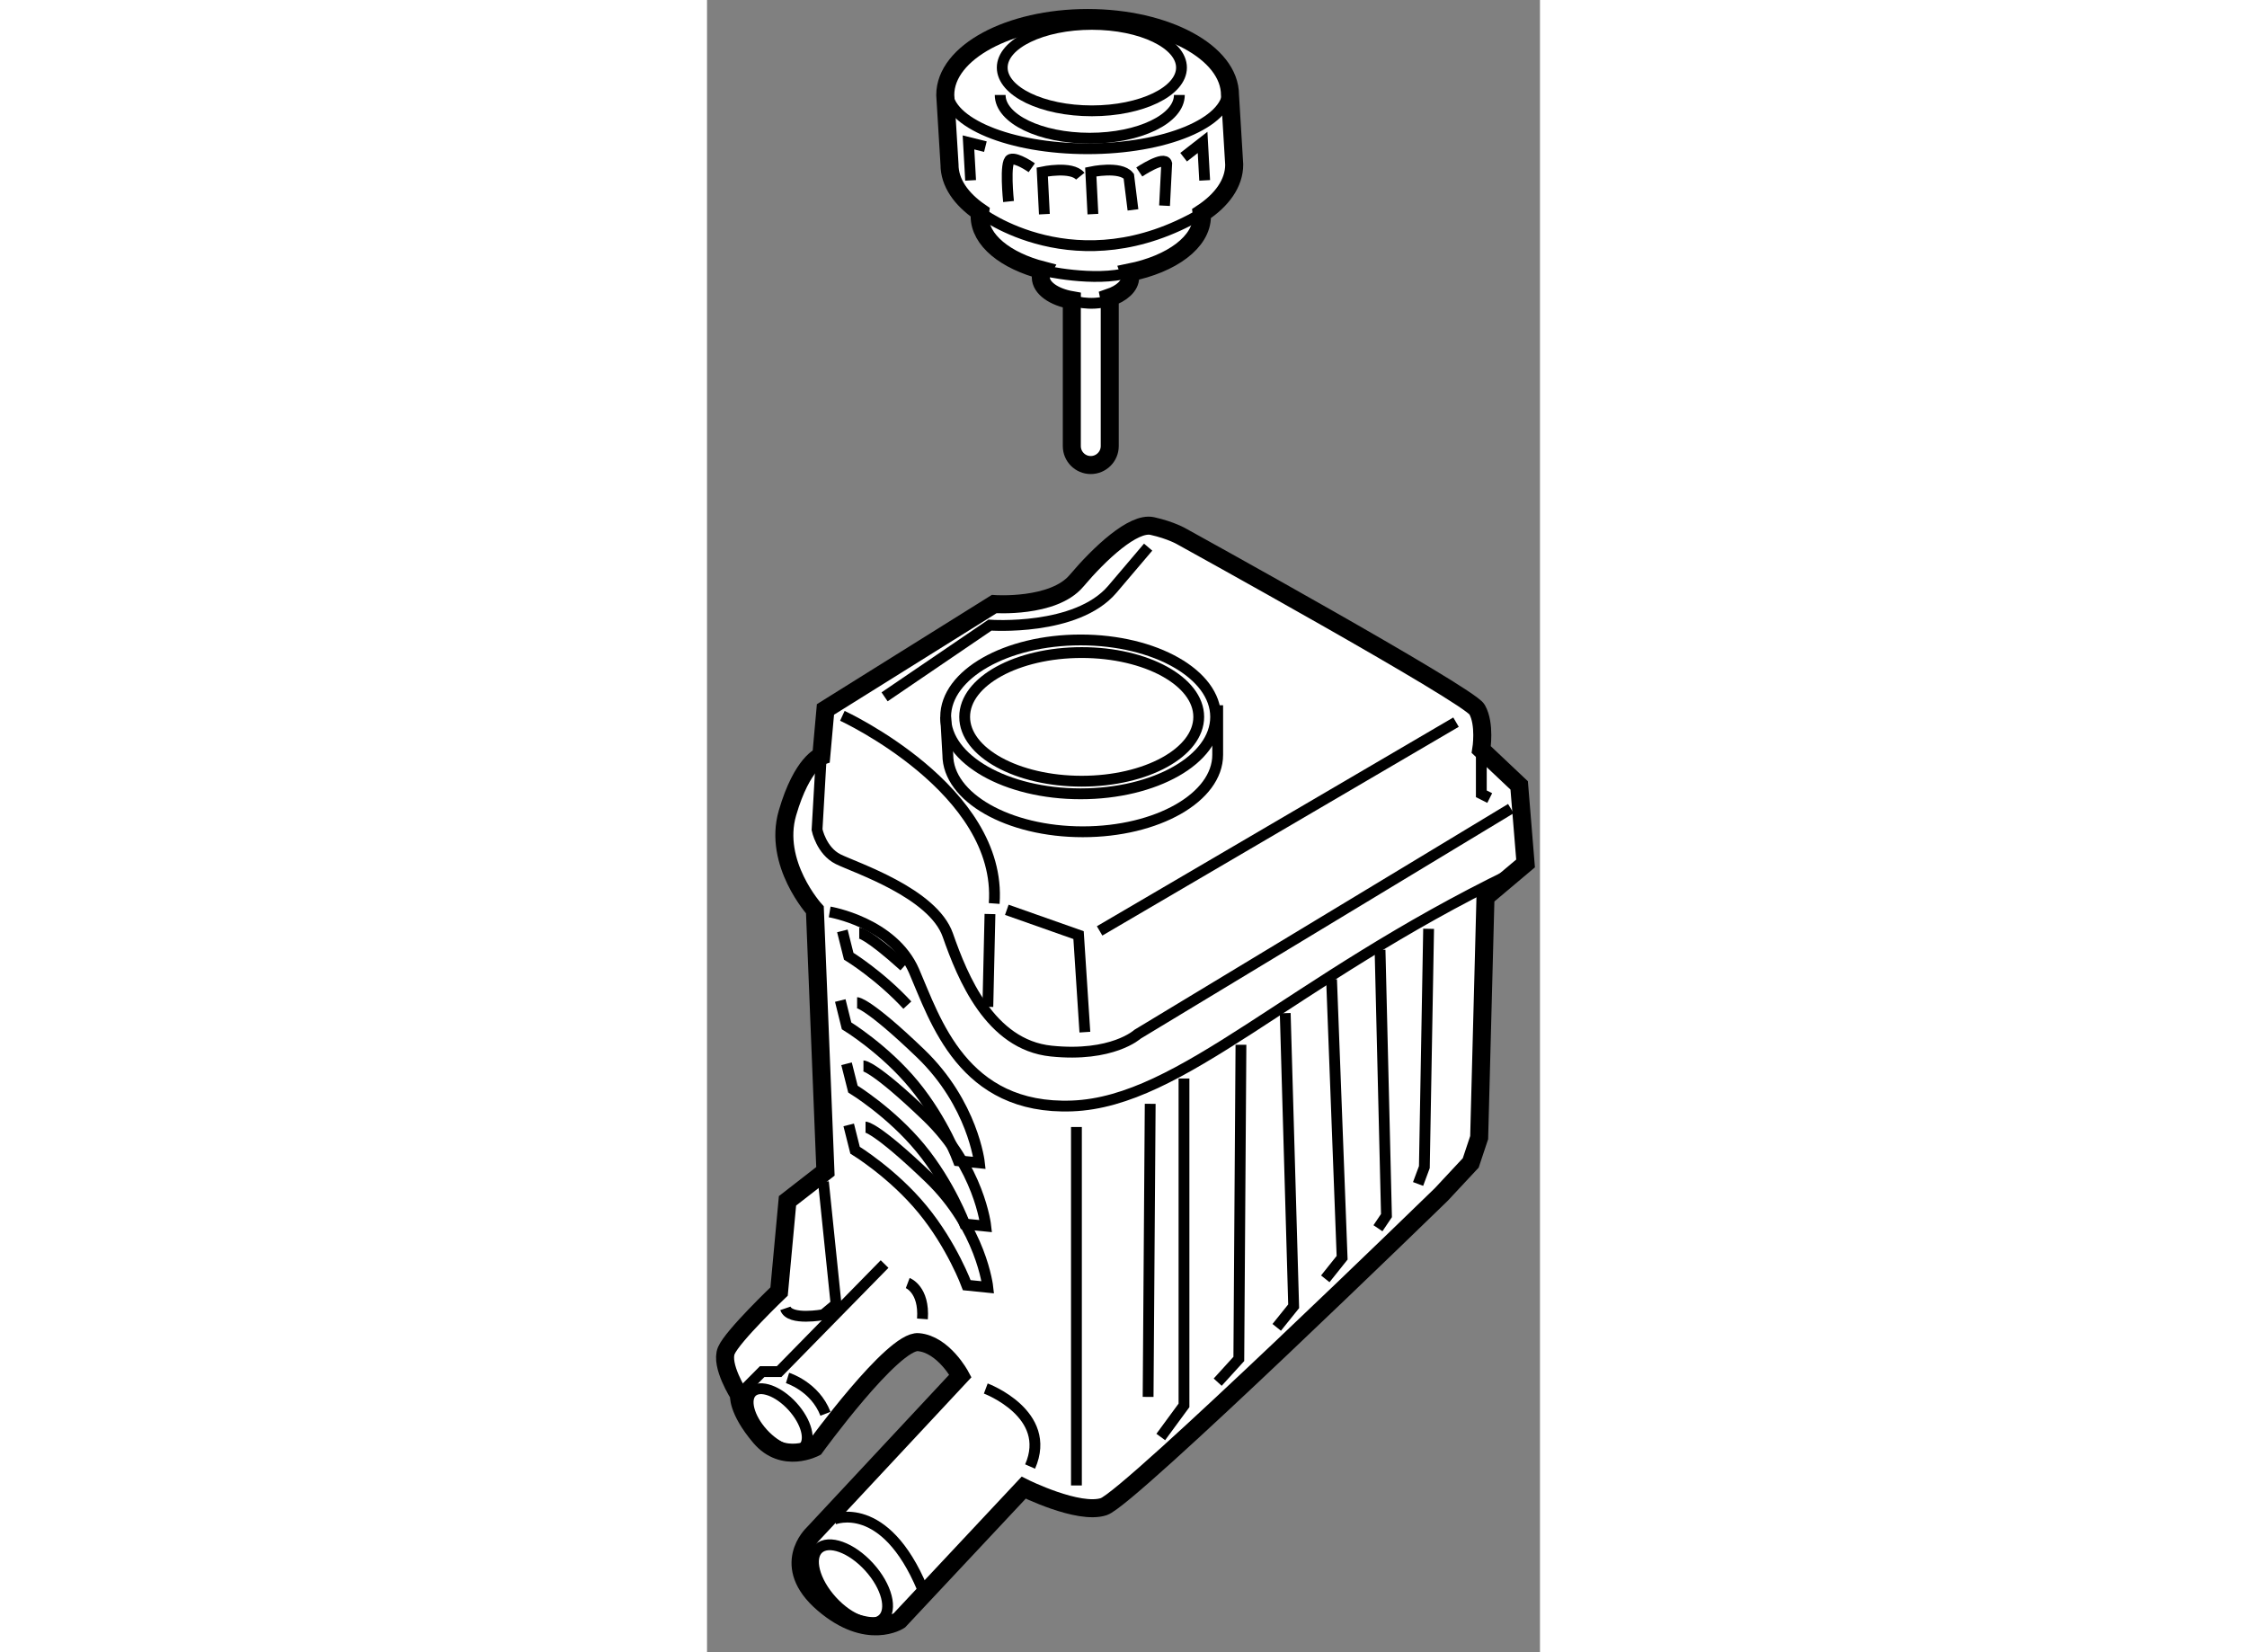 <?xml version="1.0" encoding="utf-8"?>
<!-- Generator: Adobe Illustrator 15.1.0, SVG Export Plug-In . SVG Version: 6.00 Build 0)  -->
<!DOCTYPE svg PUBLIC "-//W3C//DTD SVG 1.1//EN" "http://www.w3.org/Graphics/SVG/1.1/DTD/svg11.dtd">
<svg version="1.1" xmlns="http://www.w3.org/2000/svg" xmlns:xlink="http://www.w3.org/1999/xlink" x="0px" y="0px" width="244.8px"
	 height="180px" viewBox="170.914 4.034 23.103 45.825" enable-background="new 0 0 244.8 180" xml:space="preserve">
	
<rect x="170.914" y="4.034" width="23.103" height="45.825" fill="#808080" stroke="none"/>
	
<g><path fill="#FFFFFF" stroke="#000000" stroke-width="0.5" d="M174.199,23.711l4.68-2.923c0,0,1.638,0.117,2.281-0.643
				c0.643-0.761,1.579-1.639,2.104-1.521c0.526,0.117,0.819,0.292,0.819,0.292s7.955,4.388,8.188,4.796
				c0.233,0.41,0.117,1.112,0.117,1.112l1.052,0.994l0.177,2.164l-1.112,0.937l-0.175,6.667l-0.234,0.702l-0.818,0.877
				c0,0-8.656,8.423-9.358,8.656c-0.701,0.234-2.223-0.526-2.223-0.526l-3.451,3.684c0,0-0.877,0.585-2.104-0.467
				c-1.229-1.053-0.293-1.93-0.293-1.93l4.093-4.387c0,0-0.468-0.877-1.168-0.936c-0.702-0.059-2.867,2.924-2.867,2.924
				s-0.877,0.468-1.52-0.292c-0.644-0.76-0.585-1.169-0.585-1.169s-0.527-0.82-0.352-1.229c0.175-0.409,1.463-1.638,1.463-1.638
				l0.233-2.515l1.052-0.818l-0.292-7.252c0,0-1.17-1.287-0.76-2.69c0.41-1.403,0.937-1.579,0.937-1.579L174.199,23.711z"></path><ellipse fill="none" stroke="#000000" stroke-width="0.3" cx="181.277" cy="23.917" rx="3.744" ry="2.134"></ellipse><path fill="none" stroke="#000000" stroke-width="0.3" d="M185.078,23.595v1.374c0,1.18-1.675,2.135-3.742,2.135
				s-3.743-0.956-3.743-2.135l-0.06-1.052"></path><path fill="none" stroke="#000000" stroke-width="0.3" d="M174.084,24.999l-0.118,2.047c0,0,0.118,0.584,0.585,0.818
				c0.469,0.234,2.632,0.936,3.042,2.106c0.409,1.169,1.169,3.041,2.866,3.216c1.696,0.176,2.397-0.468,2.397-0.468l10.353-6.257"></path><path fill="none" stroke="#000000" stroke-width="0.3" d="M174.668,23.888c0,0,4.443,2.047,4.211,5.205"></path><polyline fill="none" stroke="#000000" stroke-width="0.3" points="179.229,29.268 181.219,29.97 181.394,32.661 		"></polyline><line fill="none" stroke="#000000" stroke-width="0.3" x1="181.803" y1="29.853" x2="191.688" y2="24.063"></line><path fill="none" stroke="#000000" stroke-width="0.3" d="M174.316,29.327c0,0,1.756,0.293,2.34,1.637
				c0.585,1.345,1.346,3.861,4.387,3.744c3.041-0.117,6.024-3.451,12.166-6.435"></path><line fill="none" stroke="#000000" stroke-width="0.3" x1="181.16" y1="35.292" x2="181.16" y2="45.234"></line><line fill="none" stroke="#000000" stroke-width="0.3" x1="178.762" y1="29.385" x2="178.703" y2="31.959"></line><polyline fill="none" stroke="#000000" stroke-width="0.3" points="171.803,42.721 172.444,42.076 172.914,42.076 175.839,39.093 
						"></polyline><path fill="none" stroke="#000000" stroke-width="0.3" d="M174.143,36.813l0.35,3.392l-0.35,0.292c0,0-0.936,0.176-1.055-0.175"></path><path fill="none" stroke="#000000" stroke-width="0.3" d="M174.844,35.234l0.176,0.701c0,0,1.053,0.644,1.87,1.639
				c0.82,0.994,1.229,2.105,1.229,2.105l0.584,0.059c0,0-0.176-1.638-1.638-3.041c-1.463-1.404-1.754-1.404-1.754-1.404"></path><path fill="none" stroke="#000000" stroke-width="0.3" d="M174.784,33.538l0.177,0.702c0,0,1.052,0.643,1.871,1.637
				c0.818,0.995,1.229,2.106,1.229,2.106l0.585,0.058c0,0-0.176-1.637-1.638-3.041c-1.463-1.404-1.755-1.404-1.755-1.404"></path><path fill="none" stroke="#000000" stroke-width="0.3" d="M174.61,31.784l0.174,0.701c0,0,1.055,0.645,1.872,1.638
				c0.818,0.995,1.229,2.106,1.229,2.106l0.585,0.058c0,0-0.176-1.637-1.638-3.041c-1.463-1.404-1.755-1.404-1.755-1.404"></path><path fill="none" stroke="#000000" stroke-width="0.3" d="M176.379,30.836c-1.021-0.924-1.243-0.924-1.243-0.924"></path><path fill="none" stroke="#000000" stroke-width="0.3" d="M174.668,29.853l0.176,0.702c0,0,0.856,0.524,1.626,1.357"></path><polyline fill="none" stroke="#000000" stroke-width="0.3" points="183.499,43.89 184.143,43.013 184.143,33.947 		"></polyline><path fill="none" stroke="#000000" stroke-width="0.3" d="M185.723,33.011c0,0.175-0.059,8.714-0.059,8.714l-0.586,0.644"></path><polyline fill="none" stroke="#000000" stroke-width="0.3" points="186.951,32.134 187.185,40.264 186.715,40.849 		"></polyline><polyline fill="none" stroke="#000000" stroke-width="0.3" points="188.236,31.198 188.529,38.918 188.062,39.503 		"></polyline><polyline fill="none" stroke="#000000" stroke-width="0.3" points="189.581,30.379 189.759,37.749 189.523,38.1 		"></polyline><polyline fill="none" stroke="#000000" stroke-width="0.3" points="190.928,29.795 190.81,36.404 190.636,36.872 		"></polyline><line fill="none" stroke="#000000" stroke-width="0.3" x1="183.206" y1="34.649" x2="183.148" y2="42.778"></line><ellipse transform="matrix(0.739 -0.673 0.673 0.739 15.886 127.76)" fill="none" stroke="#000000" stroke-width="0.3" cx="172.943" cy="43.363" rx="0.555" ry="1.054"></ellipse><ellipse transform="matrix(0.74 -0.673 0.673 0.74 13.183 130.12)" fill="none" stroke="#000000" stroke-width="0.3" cx="174.865" cy="48.011" rx="0.698" ry="1.321"></ellipse><path fill="none" stroke="#000000" stroke-width="0.3" d="M174.435,46.171c0,0,1.404-0.584,2.455,1.929"></path><path fill="none" stroke="#000000" stroke-width="0.3" d="M173.147,42.252c0,0,0.76,0.234,1.052,0.994"></path><path fill="none" stroke="#000000" stroke-width="0.3" d="M178.646,42.545c0,0,1.871,0.701,1.229,2.164"></path><path fill="none" stroke="#000000" stroke-width="0.3" d="M176.481,39.62c0,0,0.467,0.176,0.408,0.995"></path><path fill="none" stroke="#000000" stroke-width="0.3" d="M175.839,23.361l2.923-1.989c0,0,2.398,0.176,3.394-0.994
				c0.993-1.169,0.993-1.169,0.993-1.169"></path><polyline fill="none" stroke="#000000" stroke-width="0.3" points="192.39,24.823 192.39,26.051 192.623,26.168 		"></polyline><ellipse fill="none" stroke="#000000" stroke-width="0.3" cx="181.306" cy="23.917" rx="3.246" ry="1.784"></ellipse></g>



	
<g><path fill="#FFFFFF" stroke="#000000" stroke-width="0.5" d="M185.536,8.599l-0.117-1.93c0-1.179-1.768-2.135-3.948-2.135
				s-3.949,0.956-3.949,2.135l0.118,1.93c0,0.499,0.318,0.955,0.847,1.318c-0.006,0.039-0.011,0.076-0.011,0.114
				c0,0.664,0.717,1.234,1.754,1.502c-0.034,0.062-0.058,0.125-0.058,0.192c0,0.298,0.364,0.549,0.862,0.635
				c0,0.003-0.002,0.007-0.002,0.01v4.036c0,0.291,0.235,0.526,0.525,0.526c0.291,0,0.527-0.236,0.527-0.526v-4.036
				c0-0.028-0.012-0.052-0.017-0.078c0.351-0.119,0.584-0.328,0.584-0.567c0-0.045-0.009-0.09-0.024-0.132
				c1.175-0.236,2.014-0.845,2.014-1.563c0-0.025-0.005-0.049-0.008-0.075C185.197,9.587,185.536,9.114,185.536,8.599z"></path><ellipse fill="none" stroke="#000000" stroke-width="0.3" cx="181.588" cy="5.909" rx="2.486" ry="1.199"></ellipse><path fill="none" stroke="#000000" stroke-width="0.3" d="M184.015,6.668c0,0.663-1.113,1.199-2.485,1.199
				c-1.373,0-2.485-0.536-2.485-1.199"></path><path fill="none" stroke="#000000" stroke-width="0.3" d="M185.36,6.551c0,0.889-1.741,1.608-3.89,1.608s-3.891-0.719-3.891-1.608
				"></path><path fill="none" stroke="#000000" stroke-width="0.3" d="M178.486,9.917c0,0,2.674,2.07,6.147,0.039"></path><path fill="none" stroke="#000000" stroke-width="0.3" d="M181.034,12.361c0,0,0.467,0.186,1.051,0.01"></path><path fill="none" stroke="#000000" stroke-width="0.3" d="M180.229,11.534c0,0,1.421,0.334,2.398,0.06"></path><path fill="none" stroke="#000000" stroke-width="0.3" d="M180.271,9.974l-0.059-1.17c0,0,0.819-0.175,1.054,0.117"></path><path fill="none" stroke="#000000" stroke-width="0.3" d="M182.728,9.855l-0.116-0.935c-0.233-0.292-1.054-0.117-1.054-0.117
				l0.059,1.17"></path><path fill="none" stroke="#000000" stroke-width="0.3" d="M182.903,8.804c0,0,0.701-0.469,0.761-0.234l-0.06,1.169"></path><path fill="none" stroke="#000000" stroke-width="0.3" d="M179.921,8.687c0,0-0.41-0.292-0.585-0.234
				c-0.176,0.06-0.059,1.17-0.059,1.17"></path><polyline fill="none" stroke="#000000" stroke-width="0.3" points="178.225,9.037 178.166,7.984 178.635,8.101 		"></polyline><polyline fill="none" stroke="#000000" stroke-width="0.3" points="184.133,8.394 184.659,7.984 184.717,9.037 		"></polyline></g>


</svg>